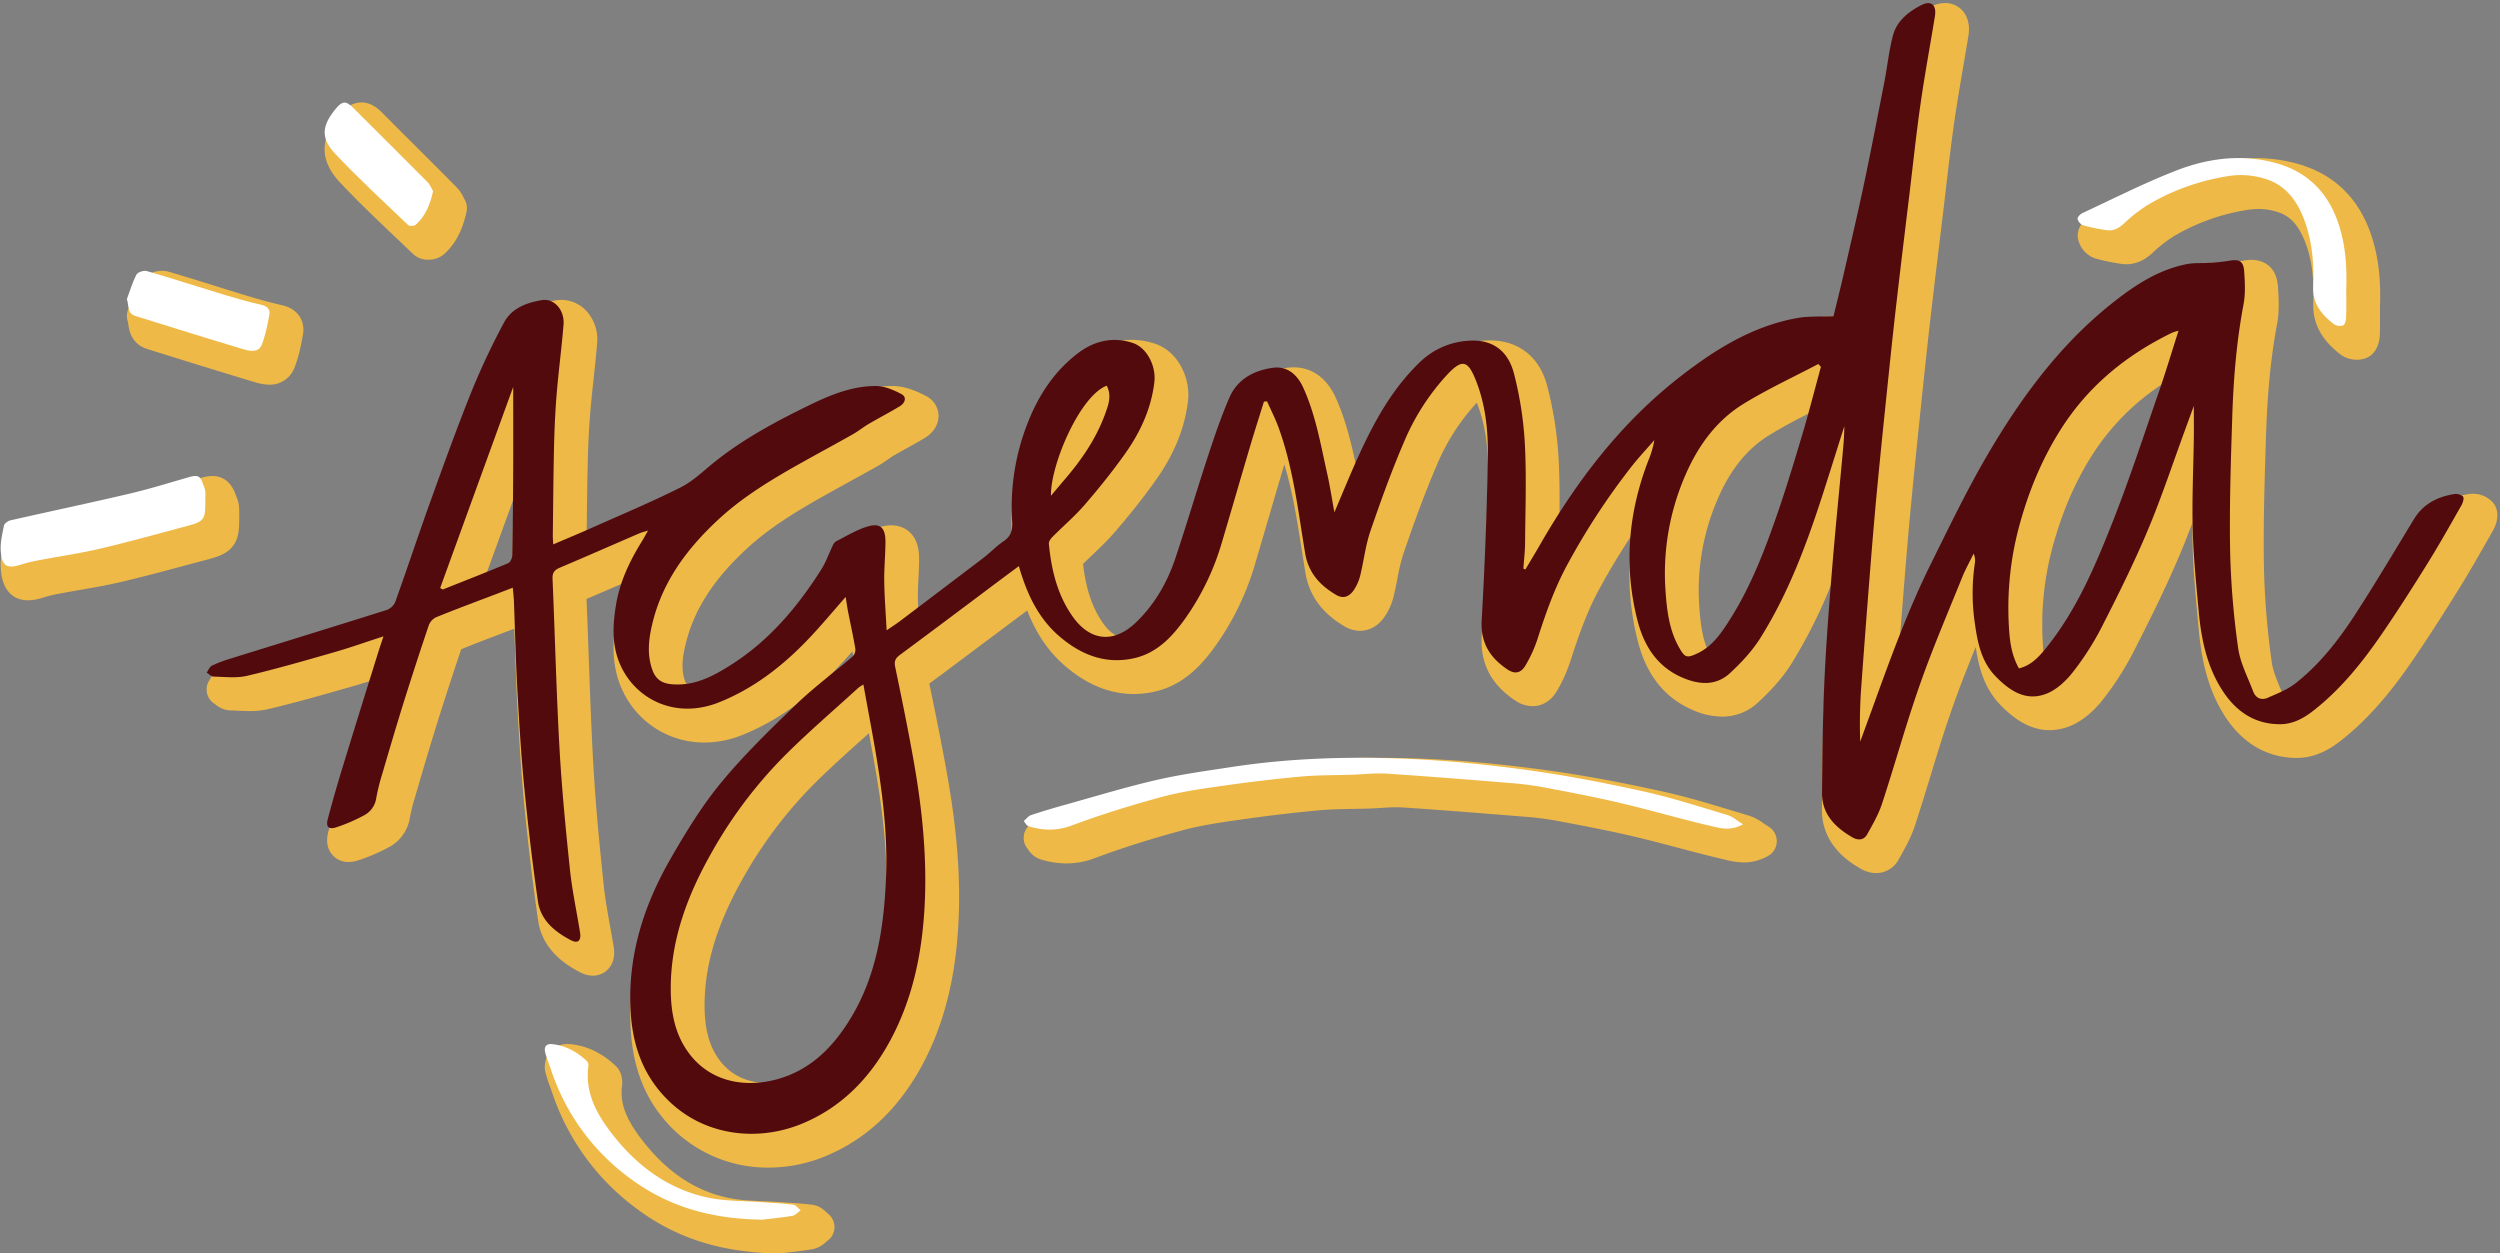 <?xml version="1.0" encoding="UTF-8" standalone="no"?><svg xmlns="http://www.w3.org/2000/svg" xmlns:xlink="http://www.w3.org/1999/xlink" fill="#000000" height="741.2" preserveAspectRatio="xMidYMid meet" version="1" viewBox="-0.4 -1.8 1478.4 741.2" width="1478.4" zoomAndPan="magnify"><rect x="-0.4" y="-1.8" width="1478.4" height="741.2" fill="#808080" stroke="none"/><g data-name="Camada 2"><g data-name="Camada 1"><g id="change1_1"><path d="M454.07,688.67a79.78,79.78,0,0,1-55.68-22c-15.84-15.23-24.27-34.58-25.77-59.15-2-32.41,6.23-64.07,25.09-96.81,8.87-15.38,18.74-31.63,30.73-46.14,14.24-17.23,30.75-33.15,45.31-47.2,7-6.72,14.47-12.81,21.73-18.7,3.18-2.58,6.44-5.23,9.62-7.9-.45-2.44-.93-4.88-1.43-7.36-2.85,3.23-5.71,6.39-8.69,9.53-18,18.86-36.45,31.91-56.44,39.91a60.38,60.38,0,0,1-22.41,4.45,53,53,0,0,1-48.37-30.75c-7-14.94-5.81-29.92-3.69-42.6a93.27,93.27,0,0,1,6.63-22c-8,3.47-16.16,7-24.26,10.44.49,11.69.92,23.52,1.33,35,.74,20.47,1.5,41.63,2.66,62.38,1.35,24.25,3.75,48.74,6.15,71.58.86,8.28,2.33,16.43,3.88,25.07.69,3.83,1.41,7.79,2.05,11.73,1.07,6.45-1,10.47-2.86,12.7a12.4,12.4,0,0,1-9.48,4.33,16.26,16.26,0,0,1-7.48-2c-5.47-2.85-22.12-11.52-24.86-30.54-3.14-21.77-5.81-44.07-8.17-68.19-1.89-19.33-3-38.5-4.09-58.08-.64-11.57-1-23.29-1.42-34.62q-.19-5.88-.41-11.76l-5.89,2.24c-8.4,3.19-17.07,6.48-25.51,9.89-5.14,15.25-10.11,30.54-14.77,45.47-4.16,13.31-8.16,27-12,40.16l-.33,1.16A108.6,108.6,0,0,0,242,481.68a23.78,23.78,0,0,1-12.91,17.76,107,107,0,0,1-18,7.65,18.57,18.57,0,0,1-5.34.85,12.36,12.36,0,0,1-10.06-4.76c-2.66-3.45-3.31-7.9-1.91-13.21,2.49-9.49,5.33-19.43,8.42-29.54,5.4-17.67,11-35.59,16.37-52.92l2.28-7.35c-3.68,1.19-7.32,2.33-11,3.39l-2.85.82c-16,4.59-32.48,9.33-49,13.21a46.68,46.68,0,0,1-10.89,1.11c-2.36,0-4.65-.11-6.87-.21-1.5-.07-3-.14-4.47-.17A14.43,14.43,0,0,1,127,414.8l-.47-.35a10,10,0,0,1-2.87-14.34c.1-.16.22-.37.34-.59a15.44,15.44,0,0,1,6.42-6.63,82.06,82.06,0,0,1,12.16-4.66q14.91-4.65,29.83-9.27c20.29-6.28,41.25-12.78,61.84-19.29,3.29-9.19,6.53-18.58,9.66-27.67,3.56-10.31,7.24-21,11-31.44,7.72-21.4,15.7-43.53,24.59-65.59a438.8,438.8,0,0,1,19.14-40.54c7.86-15,24.18-17.7,29.55-18.6a19.74,19.74,0,0,1,3.34-.29,20.28,20.28,0,0,1,15,6.73,24.74,24.74,0,0,1,6.2,18.77c-.58,7.07-1.34,14.18-2.08,21.06-.71,6.59-1.45,13.41-2,20.06-.75,9.08-1.24,19-1.5,30.3-.31,13.1-.45,26.46-.58,39.37,0,1.08,0,2.16,0,3.24,3.16-1.35,6.24-2.68,9.33-4.06q6.68-3,13.38-5.91c12.73-5.59,25.89-11.37,38.38-17.66,4.38-2.21,8.59-5.78,13-9.56,1.77-1.49,3.59-3,5.47-4.54,18.29-14.58,38.51-25.21,57.64-34.54,13.13-6.4,27.5-12.33,43.63-12.33,7.77,0,15,3.39,19.84,5.93a13.35,13.35,0,0,1,7.38,11.37c.15,5.14-2.83,10.2-7.78,13.21-3.55,2.16-7.16,4.15-10.65,6.08-2.67,1.48-5.2,2.87-7.71,4.34-1.25.73-2.55,1.63-3.94,2.59-1.8,1.24-3.66,2.53-5.79,3.73-5.52,3.12-11.14,6.21-16.58,9.21-5,2.74-10.12,5.57-15.13,8.39-14.69,8.26-31.54,18.16-45.64,31.18-19.67,18.15-31.15,35.88-36.14,55.8-1.89,7.56-3.25,15.58-.42,23,.43,1.13.51,1.34,2.55,1.54.93.09,1.88.13,2.8.13,8.68,0,16.48-3.85,26.26-10.06,18.9-12,34.89-29,50.32-53.37a57.18,57.18,0,0,0,3.72-7.59c.74-1.71,1.5-3.47,2.37-5.26a14.9,14.9,0,0,1,6.43-7.25c1.42-.72,2.82-1.47,4.22-2.22a93,93,0,0,1,15.18-6.95,26.13,26.13,0,0,1,8.1-1.44c2.71,0,16.26.94,16.33,19.51,0,4-.18,8-.37,11.8-.21,4-.4,7.81-.35,11.55,0,3.42.19,6.88.37,10.43,13.83-10.44,28.08-21.2,42-31.87,1.51-1.14,3-2.48,4.62-3.9a76.66,76.66,0,0,1,8.19-6.58,3.35,3.35,0,0,0,.4-.31,10.62,10.62,0,0,0,.05-2.59A145.79,145.79,0,0,1,608,254.46c7.77-19.76,18.66-34.71,33.3-45.71a45.53,45.53,0,0,1,27.37-9.6,44.39,44.39,0,0,1,13.8,2.25c14.24,4.69,21.19,20.88,19.67,33.83-1.91,16.23-8.17,31.62-19.15,47.06-7.1,10-15.08,20.07-24.39,30.85-4.07,4.71-8.5,8.91-12.78,13-2,1.89-3.9,3.69-5.74,5.53,1.73,15,5.41,25.89,11.77,35,2.57,3.68,6.63,8.07,11.45,8.07,4.25,0,8.47-3.22,11.26-5.92,9.12-8.82,16.06-20.23,20.64-33.92,3.54-10.59,6.95-21.47,10.24-32,2.89-9.25,5.88-18.81,9-28.2,3.78-11.49,7.89-23.68,13-35.37,5.68-13.12,17.18-21.28,33.27-23.61a27.81,27.81,0,0,1,3.94-.29c10.75,0,19.55,6.33,24.78,17.82,6.54,14.36,9.75,29.35,12.86,43.85l0,.08c.46-1,.93-2.08,1.4-3.12,8.68-19.09,20-41,38.4-58.75a55,55,0,0,1,34.66-15.64c1.31-.11,2.61-.16,3.87-.16,17.18,0,29.57,9.89,34,27.12a221.36,221.36,0,0,1,6.7,43.1c.69,12.93.61,25.95.44,38.67,22.45-35.58,47.24-63.69,75.39-85.56,18.13-14.09,42.85-31,73.3-36.47a92.08,92.08,0,0,1,15.47-1.1l.06-.25c1.45-5.88,2.94-12,4.33-18l2.22-9.62c3.22-14,6.56-28.46,9.56-42.7,3.89-18.4,7.55-37.2,11.09-55.39l.78-4c.65-3.31,1.18-6.64,1.74-10.17.95-6,1.94-12.17,3.54-18.35,2.66-10.23,10.06-18.48,22-24.53A19.17,19.17,0,0,1,1149.83,0a13.61,13.61,0,0,1,10.55,4.78c2.16,2.54,4.48,7.16,3.25,14.72-1,6.09-2.05,12.26-3.07,18.22-1.86,10.9-3.79,22.18-5.37,33.24-1.81,12.62-3.31,25.57-4.77,38.08q-.9,7.84-1.84,15.66L1147,137.8c-1.88,15.47-3.81,31.47-5.64,47.21-1.5,13-3,26.91-4.8,43.94l-.07.72c-2.25,21.67-4.58,44.07-6.7,66.11-1.7,17.74-3.12,35-4.28,49.59-.87,10.82-1.88,23.59-2.92,37.22,6-15.38,12.48-30.7,19.86-45.57,1.49-3,3-6,4.44-9,9.28-18.76,18.87-38.17,29.7-56.64,23.31-39.77,47-68.6,74.4-90.75,14.07-11.36,29.9-22.41,50.23-26.31a52.55,52.55,0,0,1,9.6-.72c1.43,0,2.78,0,4-.12l1.93-.13a82.9,82.9,0,0,0,9.21-.95,28,28,0,0,1,5.16-.53c3.38,0,14.49,1.13,15.55,15.67.52,7.17.91,14.79-.51,22.34-3.63,19.28-5.7,40.18-6.52,65.78l-.05,1.65c-.81,25.16-1.64,51.19-1.18,76.63a476.93,476.93,0,0,0,4.62,55.87c.7,5.09,3,10.49,5.35,16.2.56,1.33,1.13,2.68,1.68,4.05,4.15-1.79,8-3.55,10.9-5.81,11.63-9.15,21.88-21,33.24-38.56,9.38-14.47,18.5-29.54,27.32-44.12q3.52-5.85,7.08-11.69c6.45-10.61,16.75-17.16,30.62-19.47a14.89,14.89,0,0,1,2.53-.21,16,16,0,0,1,11.84,4.9c4.45,4.95,3,12.06.37,16.64l-2.61,4.6c-5.66,9.95-11.51,20.24-17.7,30.21-7.27,11.7-17,27.07-27.38,42.25-9.86,14.36-23.6,32.72-42.48,47.46-5.59,4.36-14.36,10.16-26,10.16h-.23c-17.38-.12-32-8.73-42.37-24.9-11.08-17.3-14-36.56-15.39-51.41l-.55-6c-1.29-14-2.62-28.46-3-42.88-.12-4.63-.15-9.27-.12-13.9-2.33,6.19-4.76,12.38-7.33,18.48-7.87,18.71-16.76,36.78-27.68,58.16a177,177,0,0,1-17.93,27.9c-3.23,4.16-10,11.69-19,15.49a32.22,32.22,0,0,1-12.52,2.62c-13.09,0-22.89-8.52-29.12-14.92-9.86-10.14-12.86-22.8-14.6-34.23-4.78,11.78-9.53,23.76-13.72,35.69-4.7,13.37-9,27.27-13.06,40.71-2.94,9.61-6,19.56-9.19,29.32-2.21,6.75-5.56,12.72-8.79,18.49l-.77,1.39a15.11,15.11,0,0,1-13.4,8.07,18.16,18.16,0,0,1-9.12-2.61c-5.7-3.32-23.06-13.43-22.88-35,.17-22.48.41-44.46,1.4-66.24s2.64-43,4.54-66.47c0-.62.11-1.23.16-1.84a304.74,304.74,0,0,1-24,48.15c-4.74,7.57-11.2,15.09-19.76,23a30.79,30.79,0,0,1-21.44,8.49,44.2,44.2,0,0,1-17.88-4.17c-16.07-7.05-26.77-20.54-31.81-40.11A158.38,158.38,0,0,1,965,314c-7.12,10.64-13.81,21.74-20,33.21-7.42,13.71-12.57,29-16.82,42.2a87.76,87.76,0,0,1-7.84,17.32c-4.62,7.89-11,9.07-14.46,9.07a18.52,18.52,0,0,1-10.33-3.41c-14.2-9.47-20.65-21.92-19.73-38.06,2-34.11,3.13-65.79,3.61-96.84.25-16.24-1.77-29.19-6.36-40.74,0-.14-.11-.27-.16-.4l0,0a126.09,126.09,0,0,0-23.6,36.81c-7.79,18.08-14.35,36.59-19.73,52.3A108.94,108.94,0,0,0,826,340.24c-.68,3.47-1.38,7.06-2.28,10.67a36.64,36.64,0,0,1-5.55,12.33c-5,7-11.1,8-14.31,8a18.07,18.07,0,0,1-9.24-2.67c-13.28-7.86-20.83-18.22-23.06-31.67-.75-4.56-1.46-9.13-2.18-13.71C766.62,305.68,764,289,759.1,272.84l-.63,2.12q-4.12,13.91-8.18,27.85-4.24,14.52-8.52,29a161.09,161.09,0,0,1-22.9,47.64c-8.27,11.63-19.11,24-36.9,27.85A56.81,56.81,0,0,1,670,408.61c-14.07,0-27.67-5.55-40.43-16.49-9.76-8.38-17-18.82-22.53-32.91l-3.41,2.55-14.82,11.09c-13,9.73-26.37,19.77-39.65,29.6,3.34,16,7.14,34.7,10.45,53.21,6.13,34.34,8.25,63,6.67,90.26-1.9,32.7-9.13,60.05-22.12,83.6-14,25.34-33.25,43.09-57.3,52.76A87.6,87.6,0,0,1,454.07,688.67Zm56.49-254.29c-10.14,9.08-20.63,18.48-30.29,28.17a256.65,256.65,0,0,0-41.14,54.72c-15.54,27.41-22.81,51.34-22.88,75.3,0,13.43,2.49,23.38,7.95,31.31,8.39,12.18,20.43,14.74,29.05,14.74h0a49.85,49.85,0,0,0,12.85-1.75c15.54-4.15,27.8-14.55,38.6-32.74,14.68-24.74,17.75-52.36,18.82-76.13.81-18.12-.46-37.55-4-61.15-1.74-11.57-3.84-23-6.06-35.06Zm770.61-210.84a140,140,0,0,0-44.36,43.78c-10.34,16.27-18.09,34.45-23.7,55.57a175.41,175.41,0,0,0-5.55,54.27,82.75,82.75,0,0,0,1.21,11.51c1-1.06,2-2.27,3.12-3.64,17.12-21.23,27.77-46.43,38-72.55,7.46-19,14.19-38.68,20.7-57.77q3-8.94,6.12-17.87C1278.28,232.45,1279.73,228,1281.17,223.54Zm-209.51,17.9c-8.7,4.43-17.54,9-25.76,14.07-13.05,8-23,20.32-30.48,37.67a135.73,135.73,0,0,0-10.91,64c.68,9.37,1.7,19.19,6,27.61,5.36-3.06,9.11-8.51,13.39-15.22,13.18-20.71,21.66-44.21,29.21-66.52,5-14.79,9.51-30,13.86-44.8C1068.58,252.7,1070.14,247,1071.66,241.44Zm-785.41,98.7c5.44-2.17,10.92-4.37,16.34-6.61.21-11.83.35-24.62.45-39.58Z" fill="#eeb947"/></g><g id="change2_1"><path d="M499.69,351.23c-7.65,8.67-14.53,17-21.95,24.77-15.18,15.92-32.28,29.27-52.91,37.52-25.29,10.1-48.63-1.33-58-21.27-5.56-11.79-5-24.18-2.88-36.69C366.2,342,372,330,379.09,318.48c1.12-1.82,2.14-3.71,3.75-6.51-2.26.7-3.64,1-4.91,1.53-15.73,6.79-31.41,13.69-47.18,20.37-3.17,1.34-4.56,2.91-4.4,6.59,1.43,33.26,2.24,66.55,4.09,99.78,1.35,24.07,3.68,48.09,6.19,72.07,1.31,12.53,4,24.92,6,37.38.77,4.66-1.22,6.7-5.34,4.56-9.56-5-18-11.84-19.58-23.1-3.24-22.5-5.9-45.1-8.11-67.73-1.88-19.17-3-38.43-4.07-57.67-.95-17.26-1.35-34.55-2-51.83-.1-2.47-.4-4.92-.68-8.19l-9.63,3.7c-12,4.57-24,9-35.81,13.83a8.67,8.67,0,0,0-4.28,4.81q-7.81,23.15-15.11,46.47c-4.3,13.78-8.36,27.64-12.42,41.49a122,122,0,0,0-3.48,14,13.65,13.65,0,0,1-7.56,10.49,100.15,100.15,0,0,1-16.33,7c-4.46,1.33-6-.46-4.78-5q3.86-14.65,8.31-29.16c6.94-22.71,14-45.37,21.08-68.05,1-3.27,2.12-6.51,3.52-10.79-10.48,3.39-19.8,6.71-29.3,9.43-17.06,4.9-34.13,9.85-51.4,13.91-6.28,1.47-13.15.6-19.74.46-1.39,0-2.74-1.54-4.11-2.37,1-1.4,1.73-3.42,3.1-4.1a72.63,72.63,0,0,1,10.67-4.07c30.92-9.62,61.88-19.13,92.75-28.89a8.79,8.79,0,0,0,5-4.69c7.17-20,13.85-40.23,21.07-60.24,7.88-21.85,15.78-43.71,24.45-65.25a432.4,432.4,0,0,1,18.72-39.62c4.51-8.59,13.31-11.87,22.36-13.39,7.37-1.25,13.63,5.82,12.92,14.53-1.11,13.73-2.94,27.39-4.07,41.12-.85,10.27-1.3,20.59-1.54,30.89-.41,17.63-.52,35.27-.73,52.9,0,1.44.15,2.89.26,5,8.07-3.46,15.71-6.63,23.26-10,17.45-7.79,35.12-15.18,52.18-23.77,7.42-3.74,13.63-9.94,20.25-15.21,17.1-13.63,36.21-23.83,55.78-33.37,12.5-6.09,25.26-11.32,39.26-11.32,5.09,0,10.52,2.31,15.15,4.77,3.54,1.88,2,5.39-.92,7.19-6,3.63-12.19,6.82-18.21,10.34-3.29,1.93-6.28,4.37-9.59,6.25-10.53,5.94-21.17,11.66-31.71,17.58-16.79,9.45-33.28,19.42-47.51,32.55-18.24,16.83-32.91,36.18-39.06,60.73-2.37,9.47-3.77,19.26-.06,29,2,5.14,5.56,7.4,10.93,7.92,13.5,1.31,24.64-4.61,35.38-11.44,22.53-14.3,39.32-34.17,53.41-56.46,2.72-4.3,4.4-9.24,6.64-13.84a5.81,5.81,0,0,1,2-2.7c5.9-3,11.68-6.54,17.92-8.57,8-2.61,11.32.13,11.35,8.6,0,7.82-.83,15.64-.72,23.45.13,9.25.87,18.5,1.42,29.11,3.33-2.29,5.37-3.59,7.3-5q24.9-18.81,49.75-37.7c4.22-3.22,7.91-7.18,12.3-10.12s5.17-6.86,4.87-11.81a135.43,135.43,0,0,1,9.24-58.13c6.44-16.38,15.88-30.75,30-41.36,9.4-7.07,20.45-9.66,32-5.85,8.75,2.88,13.94,14,12.86,23.17-1.83,15.68-8.33,29.72-17.36,42.42-7.41,10.42-15.45,20.44-23.81,30.11-5.84,6.78-12.75,12.64-19.06,19-1.06,1.06-2.28,2.77-2.16,4.06,1.47,15.24,4.91,29.9,13.84,42.72,10.48,15.06,24.61,16.45,37.86,3.63,11-10.62,18.38-23.61,23.18-37.94,6.68-20,12.63-40.22,19.22-60.24,3.83-11.63,7.77-23.29,12.63-34.51,4.68-10.81,14.18-16.05,25.53-17.69,8.08-1.17,14.31,3.24,18.19,11.77,7.38,16.21,10.29,33.65,14.15,50.82,1.59,7.1,2.69,14.31,4.26,22.84,5.06-11.85,9.35-22.45,14.08-32.85,9.25-20.38,19.88-39.9,36.23-55.7a45.18,45.18,0,0,1,28.53-12.86c13.75-1.11,23.67,5.05,27.38,19.48a212.18,212.18,0,0,1,6.39,41.15c1.05,19.4.31,38.9.16,58.35,0,5.26-.67,10.52-1,15.77l1.19.46c2.89-4.88,5.84-9.74,8.67-14.66,21.84-38,48.17-72.41,83-99.46,20.56-16,42.66-29.77,68.94-34.52,6.79-1.23,13.89-.77,21.59-1.11,2-8.23,4.21-17,6.24-25.89,4-17.48,8.11-34.94,11.82-52.49,4.18-19.8,8-39.67,11.9-59.54,1.81-9.29,2.77-18.78,5.14-27.91,2.26-8.72,9.22-14.27,16.84-18.13,6-3,9.12,0,8,6.73-2.81,17.22-6,34.38-8.47,51.65-2.57,17.93-4.47,36-6.64,54-2.43,20.11-4.89,40.22-7.22,60.35q-2.55,22-4.81,44.06c-2.32,22.29-4.64,44.59-6.78,66.9-1.59,16.57-3,33.16-4.3,49.75q-2.76,34.55-5.27,69.12a296.09,296.09,0,0,0-.66,33q3.26-9,6.53-17.91c10.69-29.52,21.28-59.11,35.27-87.28,10.86-21.87,21.47-44,33.81-65,19.35-33,41.92-63.72,72-88,13.68-11,28.12-20.87,45.84-24.27,4-.77,8.28-.39,12.42-.68a113.68,113.68,0,0,0,12.25-1.23c5.88-1.08,8.48.1,8.91,6,.48,6.56.84,13.37-.36,19.77-4.19,22.27-6,44.75-6.69,67.31-.84,26.25-1.71,52.54-1.23,78.78a486.51,486.51,0,0,0,4.72,57c1.2,8.84,5.68,17.25,8.89,25.78,1.46,3.88,4.75,5.46,8.5,3.82,5.72-2.51,11.79-4.85,16.62-8.65,14.4-11.32,25.57-25.74,35.45-41,11.94-18.41,23.15-37.3,34.55-56.05,5.46-9,13.83-13.16,23.72-14.81,1.71-.28,4.23.33,5.29,1.51.72.8-.05,3.55-.88,5-6.58,11.57-13.09,23.19-20.11,34.49-8.78,14.12-17.72,28.16-27.13,41.86-11.52,16.76-24.22,32.61-40.4,45.24-5.83,4.56-12.3,8.09-20,8-15.23-.1-26.18-8-34-20.29-9.09-14.2-12.35-30.4-13.85-46.92-1.46-16.05-3.09-32.12-3.5-48.22-.46-17.87.41-35.79.66-53.68.08-6.12,0-12.23,0-19.13-1.78,4.87-3.34,9.2-4.93,13.52-7.4,20.11-14.1,40.52-22.4,60.25-8.23,19.55-17.72,38.59-27.38,57.49a167.08,167.08,0,0,1-16.91,26.31c-3.93,5-9.26,10-15,12.41-12.42,5.21-22.25-1.47-30.61-10.06s-10.61-19.74-12.21-31a121.61,121.61,0,0,1,0-36.24,9.85,9.85,0,0,0-.78-5.32c-2.3,4.74-4.89,9.37-6.86,14.25-8.5,21.09-17.51,42-25,63.46-8.14,23.16-14.65,46.89-22.32,70.23-2.08,6.33-5.53,12.26-8.8,18.13-2,3.51-5.47,3.6-8.75,1.69-10.12-5.9-18-13.63-17.92-26.27.18-22,.41-43.93,1.4-65.87s2.73-44.1,4.52-66.11c1.86-22.85,4.17-45.66,6.27-68.48.5-5.44,1-10.89,1-16.4-4.46,14.09-8.83,28.21-13.39,42.26-9.34,28.79-20,57.06-36.14,82.82-4.84,7.74-11.32,14.71-18.06,20.94-8.44,7.79-18.51,6.9-28.53,2.51-14.74-6.46-22.39-18.88-26.14-33.45-8.28-32.17-5.56-63.88,6.4-94.83a56.29,56.29,0,0,0,3.51-12c-4.4,5.06-9,9.95-13.17,15.22a413.25,413.25,0,0,0-38.49,58.8c-7.56,14-12.71,28.85-17.54,43.9a77.72,77.72,0,0,1-7,15.32c-2.69,4.6-6.3,5.28-10.61,2.41-10.34-6.9-16.06-15.74-15.29-29.18,1.85-32.39,3.12-64.82,3.62-97.26.23-15.06-1.37-30.23-7.07-44.58-4.68-11.81-8.12-12.72-16.76-3.54A136.16,136.16,0,0,0,830,259.28c-7.46,17.33-13.88,35.15-20,53-2.89,8.43-3.87,17.5-6,26.19a27.12,27.12,0,0,1-4,8.95c-2.49,3.48-5.89,5.16-10.33,2.54-9.6-5.68-16.35-13.06-18.28-24.7-4.15-25-7-50.42-15.79-74.49-1.9-5.2-4.46-10.17-6.72-15.24l-1.84.18c-2.73,8.8-5.55,17.56-8.17,26.39-5.61,18.94-11.07,37.93-16.7,56.87a150.62,150.62,0,0,1-21.46,44.7c-7.81,11-16.89,20.86-30.85,23.86-16.83,3.62-31.18-2.22-43.75-13s-19.29-25.2-24-41.56c-5.07,3.77-9.78,7.27-14.48,10.78-18.66,14-37.28,28-56,41.84-2.65,2-3.33,3.75-2.64,7.08,3.8,18.21,7.51,36.44,10.78,54.75,5.19,29.07,8.24,58.39,6.53,87.92-1.61,27.76-7.29,54.67-20.9,79.35-12.06,21.87-29,38.95-52.27,48.31-25.69,10.33-56.49,7-77.83-13.57-15-14.42-21.49-32.33-22.73-52.56-2-33,7.58-63.11,23.78-91.2,8.94-15.52,18.41-31,29.77-44.77,13.62-16.48,29.12-31.49,44.55-46.37,10.39-10,22.12-18.66,33.12-28.09a5.76,5.76,0,0,0,1.63-4.55c-1.23-7.36-2.87-14.65-4.31-22C500.61,357.22,500.23,354.5,499.69,351.23ZM510.19,403a28.85,28.85,0,0,0-3,1.94c-14.72,13.47-29.94,26.45-44,40.57a265.58,265.58,0,0,0-42.76,56.85c-14.11,24.89-24.1,51.05-24.18,80.2,0,13.22,2.1,26,9.71,37,12.69,18.43,33.73,22.05,52.72,17,20.59-5.49,34.25-19.82,44.62-37.29,14.71-24.79,18.94-52.53,20.21-80.79,1-21.15-1-42.2-4.11-63.09C516.81,438.16,513.41,421.08,510.19,403Zm777.72-209.24A33.1,33.1,0,0,0,1284,195c-27,13.15-49.39,31.37-65.67,57-11.54,18.16-19.45,37.75-24.93,58.36a185.46,185.46,0,0,0-5.87,57.36c.46,8.72,1.34,17.54,6,25.74,7.25-1.76,11.85-6.87,16.08-12.11,18.1-22.44,29.17-48.74,39.58-75.16,9.84-25,18.17-50.62,27-76C1280.27,218.37,1283.84,206.46,1287.91,193.74Zm-211.49,21.38-1.55-1.68c-14.77,7.78-30,14.83-44.2,23.54-16.16,9.91-27,25-34.44,42.25a145.47,145.47,0,0,0-11.69,68.64c.82,11.46,2.16,22.85,8,33.18,3.42,6.07,4.55,6.49,11,3.43,8.74-4.16,14-12,18.82-19.56,13.56-21.29,22.21-44.91,30.26-68.68,5-14.93,9.51-30.06,14-45.18C1070.05,239.14,1073.14,227.11,1076.42,215.12ZM303.09,227c-14.59,40.18-28.9,79.56-43.2,118.93l1.53.88c12.93-5.15,25.9-10.2,38.74-15.58,1.24-.52,2.34-3,2.37-4.57.32-16.74.47-33.49.55-50.24C303.15,260.33,303.09,244.26,303.09,227Zm351-.74c-15.84,6-33.3,46.66-33,65.12,2.63-3.11,4.81-5.74,7-8.32C638.6,271,647.72,258,653.21,242.78,655.07,237.63,657.15,232.13,654.05,226.24Z" fill="#520a0d"/></g><g id="change1_2"><path d="M630.24,508.8a52.39,52.39,0,0,1-15.34-2.41,13.77,13.77,0,0,1-7.29-5.82l-.24-.35A10,10,0,0,1,608.59,486c.12-.1.45-.42.69-.66a17.62,17.62,0,0,1,6.89-4.64c6.08-2,12.55-4,21-6.35q7.1-2,14.18-4c12.91-3.69,26.25-7.51,39.67-10.6,12.77-2.95,25.79-4.91,38.39-6.81l7-1.06a507,507,0,0,1,77.51-5.56c8.72,0,17.81.19,27,.55,22.42.9,46.28,3.11,72.94,6.75,20.72,2.83,42.79,6.88,69.44,12.75,13.68,3,27.17,7.1,40.21,11.05l10.35,3.12a30.64,30.64,0,0,1,8.61,4.52c1,.67,2,1.35,3,2a10,10,0,0,1-.25,17.28,28.75,28.75,0,0,1-14.48,3.87,45.56,45.56,0,0,1-11.15-1.67l-1.56-.38c-9-2.1-18.06-4.49-26.81-6.81-8.43-2.23-17.15-4.53-25.71-6.54-15.07-3.54-30.64-6.48-45.71-9.32a178.06,178.06,0,0,0-18.76-2.33c-22.27-1.81-47.51-3.85-72.33-5.49-1-.07-2.11-.1-3.3-.1-2.82,0-5.73.19-8.81.38-2.22.15-4.51.29-6.83.37-3.32.11-6.67.17-9.9.23-6.92.12-13.46.23-20,.82-14.71,1.34-29.71,3.11-45.88,5.41l-1,.15c-11.34,1.61-23.07,3.28-33.94,6.23-19.3,5.22-36.35,10.63-52.12,16.53A47.28,47.28,0,0,1,630.24,508.8Z" fill="#eeb947"/></g><g id="change3_1"><path d="M1030.38,485.63c-7.78,4.38-14.13,2.17-20,.8-17.58-4.11-34.93-9.23-52.51-13.36-15.3-3.59-30.77-6.51-46.22-9.43a191.53,191.53,0,0,0-19.73-2.45c-24.15-2-48.3-3.9-72.47-5.5-6.61-.43-13.29.41-19.94.64-10.14.34-20.33.17-30.43,1.09-15.5,1.4-31,3.26-46.38,5.46-12.13,1.73-24.37,3.43-36.16,6.62-17.89,4.85-35.66,10.33-53,16.82-9,3.35-17.12,3.1-25.71.5-1.15-.35-1.89-2-2.82-3.09,1.44-1.21,2.71-3,4.37-3.52,6.76-2.27,13.61-4.28,20.48-6.2,17.78-4.95,35.45-10.36,53.42-14.51,14.7-3.4,29.73-5.44,44.68-7.73,34-5.21,68.34-6.26,102.62-4.89,24.05,1,48.12,3.4,72,6.66,23,3.15,45.93,7.61,68.64,12.6,16.83,3.71,33.31,9.08,49.86,14C1024,481,1026.55,483.33,1030.38,485.63Z" fill="#ffffff"/></g><g id="change1_3"><path d="M16.2,353.2c-5.47,0-14.84-2.35-16.09-18.08-.47-5.92.68-11.54,1.7-16.5l.31-1.49c1.16-5.75,6.6-9.86,11.38-10.95,9.78-2.22,19.73-4.41,29.35-6.53,13.44-3,27.33-6,40.92-9.21,8.8-2.06,17.76-4.69,26.42-7.23,2.67-.78,5.34-1.57,8-2.33a25,25,0,0,1,6.94-1.19c10,0,13.09,8.85,14.09,11.77.08.22.17.44.26.66a19.35,19.35,0,0,1,1.45,5.46,50.81,50.81,0,0,1,.12,5.69c0,.57,0,1.15,0,1.72,0,6-.19,11.37-3.58,15.94s-8.59,6.38-14.42,7.94L111.3,332c-13,3.52-26.53,7.15-40,10.32-8.09,1.91-16.27,3.33-24.19,4.71-4.06.71-8.25,1.44-12.33,2.21a85,85,0,0,0-9.46,2.25A30.1,30.1,0,0,1,16.2,353.2Z" fill="#eeb947"/></g><g id="change3_2"><path d="M121,295c.08,10.28-.86,11.62-10.57,14.21-17.12,4.56-34.18,9.34-51.42,13.4-11.9,2.81-24.06,4.54-36.09,6.83A90,90,0,0,0,12.3,332C3.83,334.69.79,333.22.08,324.32c-.4-5,.83-10.2,1.84-15.21.26-1.3,2.32-2.84,3.8-3.18,23.43-5.33,46.94-10.27,70.33-15.76,11.75-2.75,23.31-6.34,34.91-9.69,5.59-1.61,7-1.06,8.81,4.24a16.83,16.83,0,0,1,1.2,3.79C121.17,290.65,121,292.83,121,295Z" fill="#ffffff"/></g><g id="change1_4"><path d="M1393.4,210.94a16.15,16.15,0,0,1-9.82-3.19c-7.19-5.64-16.68-14.93-16-30.4.61-14.94-1-26.71-5.22-37.06-3.57-8.86-8.35-14.08-15-16.42a36.39,36.39,0,0,0-12.16-2.07,44.41,44.41,0,0,0-6.85.56,122.35,122.35,0,0,0-42.67,15.2,77.09,77.09,0,0,0-13.15,10.18c-1.82,1.66-7.33,6.72-15.45,6.72a20.56,20.56,0,0,1-3-.22,118.06,118.06,0,0,1-15.36-3.2,15.46,15.46,0,0,1-10.31-11.95c-1-6.84,4.6-12.12,8.65-14,4.89-2.27,9.86-4.63,14.67-6.92,13.32-6.35,27.1-12.91,41.22-18.4a112,112,0,0,1,40.54-8.07A94.31,94.31,0,0,1,1355,94.21c22.13,5.24,37.47,18.55,45.6,39.55,6.59,17,6.84,34.3,6.44,45.86,0,1.44,0,2.89,0,4.33,0,4,.05,8.18-.11,12.38-.1,2.43-.94,10.59-7.89,13.51A14.52,14.52,0,0,1,1393.4,210.94Z" fill="#eeb947"/></g><g id="change3_3"><path d="M1387.08,169.45c0,5.49.13,11-.09,16.49-.06,1.66-.68,4.23-1.77,4.69a6.44,6.44,0,0,1-5.47-.75c-7.13-5.59-12.64-12-12.23-22.13.57-14-.62-28-5.93-41.19-4-10-10.43-18.42-21-22.13a47.9,47.9,0,0,0-23.87-2,133,133,0,0,0-46.09,16.41,85.24,85.24,0,0,0-14.93,11.48c-3.08,2.82-6.21,4.57-10.25,4a108.28,108.28,0,0,1-14.06-2.92,5.55,5.55,0,0,1-3.19-3.82c-.15-1,1.66-2.82,3-3.44,18.36-8.52,36.46-17.75,55.3-25.07,18-7,37-9.72,56.29-5.14,18.65,4.41,31.59,15.38,38.57,33.42C1386.57,141,1387.59,155.1,1387.08,169.45Z" fill="#ffffff"/></g><g id="change1_5"><path d="M460.17,739.47c-33.91-.5-60.73-9-84.39-26.74A140.41,140.41,0,0,1,326,644c-.35-1.06-.74-2.1-1.12-3.15a73.35,73.35,0,0,1-2.57-8,14,14,0,0,1,2.26-12.25,13.4,13.4,0,0,1,10.83-5,17.15,17.15,0,0,1,2,.12c9.7,1.08,18.57,5.42,26.38,12.89,4.27,4.08,3.89,10,3.67,11.68-1.32,10.25,2.18,19.63,12.09,32.38,14.63,18.81,31.39,29.94,51.22,34,6.2,1.28,12.82,1.57,19.84,1.87,3.27.14,6.65.28,10,.53,1.77.14,3.55.25,5.33.37,4.55.29,9.25.59,14,1.2,4.38.57,7.22,3.31,8.75,4.78.2.2.39.4.59.57a10,10,0,0,1-.39,16c-.12.09-.46.39-.71.6a16.56,16.56,0,0,1-8.27,4.38c-5.62.93-11.19,1.55-15.25,2-1.19.13-2.24.24-3.12.35a9.66,9.66,0,0,1-1.2.07Z" fill="#eeb947"/></g><g id="change3_4"><path d="M450.32,719.47c-31-.45-56.22-8-78.54-24.74a129.89,129.89,0,0,1-46.33-63.92c-1.16-3.45-2.6-6.82-3.46-10.33-.8-3.25.67-5.22,4.27-4.81,8.08.9,14.81,4.65,20.58,10.18a4.27,4.27,0,0,1,.66,3.17c-2,15.66,5.2,28.32,14.12,39.8,14.67,18.86,33.26,32.77,57.09,37.69,10.13,2.09,20.75,1.8,31.14,2.58,6.27.47,12.57.71,18.79,1.51,1.6.21,3,2.15,4.46,3.3-1.61,1.13-3.09,3-4.84,3.28C461.25,718.34,454.17,719,450.32,719.47Z" fill="#ffffff"/></g><g id="change1_6"><path d="M158.81,225.68a28.9,28.9,0,0,1-8.34-1.44c-16.15-4.81-32.47-9.89-48.26-14.81l-15.4-4.79c-9.7-3-10.89-11.45-11.34-14.63a14.4,14.4,0,0,0-.29-1.68,10,10,0,0,1,.09-6.77c.49-1.3.94-2.6,1.4-3.91a84.31,84.31,0,0,1,4.84-11.79c2.72-5.16,9.15-7.5,14-7.5a13.76,13.76,0,0,1,3.84.53c9.45,2.75,19,5.72,28.15,8.6,5.93,1.85,12.07,3.77,18.1,5.6,7.71,2.34,14.54,4.18,20.87,5.62,10.3,2.35,13.59,10.44,12.28,17.42l-.09.51c-1.18,6.29-2.4,12.79-5,19.18A15.48,15.48,0,0,1,158.81,225.68Z" fill="#eeb947"/></g><g id="change3_5"><path d="M74.63,175.07c1.84-4.89,3.3-10,5.72-14.54.76-1.43,4.38-2.57,6.17-2C102,163,117.27,168,132.66,172.66c7.12,2.16,14.31,4.15,21.56,5.8,3.46.79,5.27,2.67,4.67,5.83-1.12,6-2.24,12.16-4.51,17.78-2,5-7.24,3.73-11.06,2.59-21.24-6.33-42.38-13-63.55-19.57C74.63,183.5,76,179.13,74.63,175.07Z" fill="#ffffff"/></g><g id="change1_7"><path d="M252.9,151.78A12.56,12.56,0,0,1,244,148.5q-4.56-4.37-9.13-8.69c-11.41-10.82-23.21-22-34.24-33.75-15.91-16.94-7.59-31.1.06-40.28,1.59-1.91,5.83-7,12.67-7,5.51,0,9.47,3.33,12,5.84q9.34,9.38,18.71,18.72c8.41,8.38,17.09,17.06,25.6,25.65a23,23,0,0,1,4.22,6.31c.16.31.3.62.46.89a10,10,0,0,1,1.14,7.27c-1.73,7.68-4.81,17.47-13.34,25.09A14,14,0,0,1,252.9,151.78Z" fill="#eeb947"/></g><g id="change3_6"><path d="M255.71,111.28c-1.82,8.11-4.6,14.78-10.24,19.82-.91.81-3.75.93-4.55.16-14.48-13.85-29.27-27.45-43-42-8.92-9.5-8.05-16.83.45-27,3.69-4.43,5.94-4.44,9.87-.5C223,76.49,237.84,91.19,252.54,106,254,107.55,254.83,109.77,255.71,111.28Z" fill="#ffffff"/></g></g></g></svg>